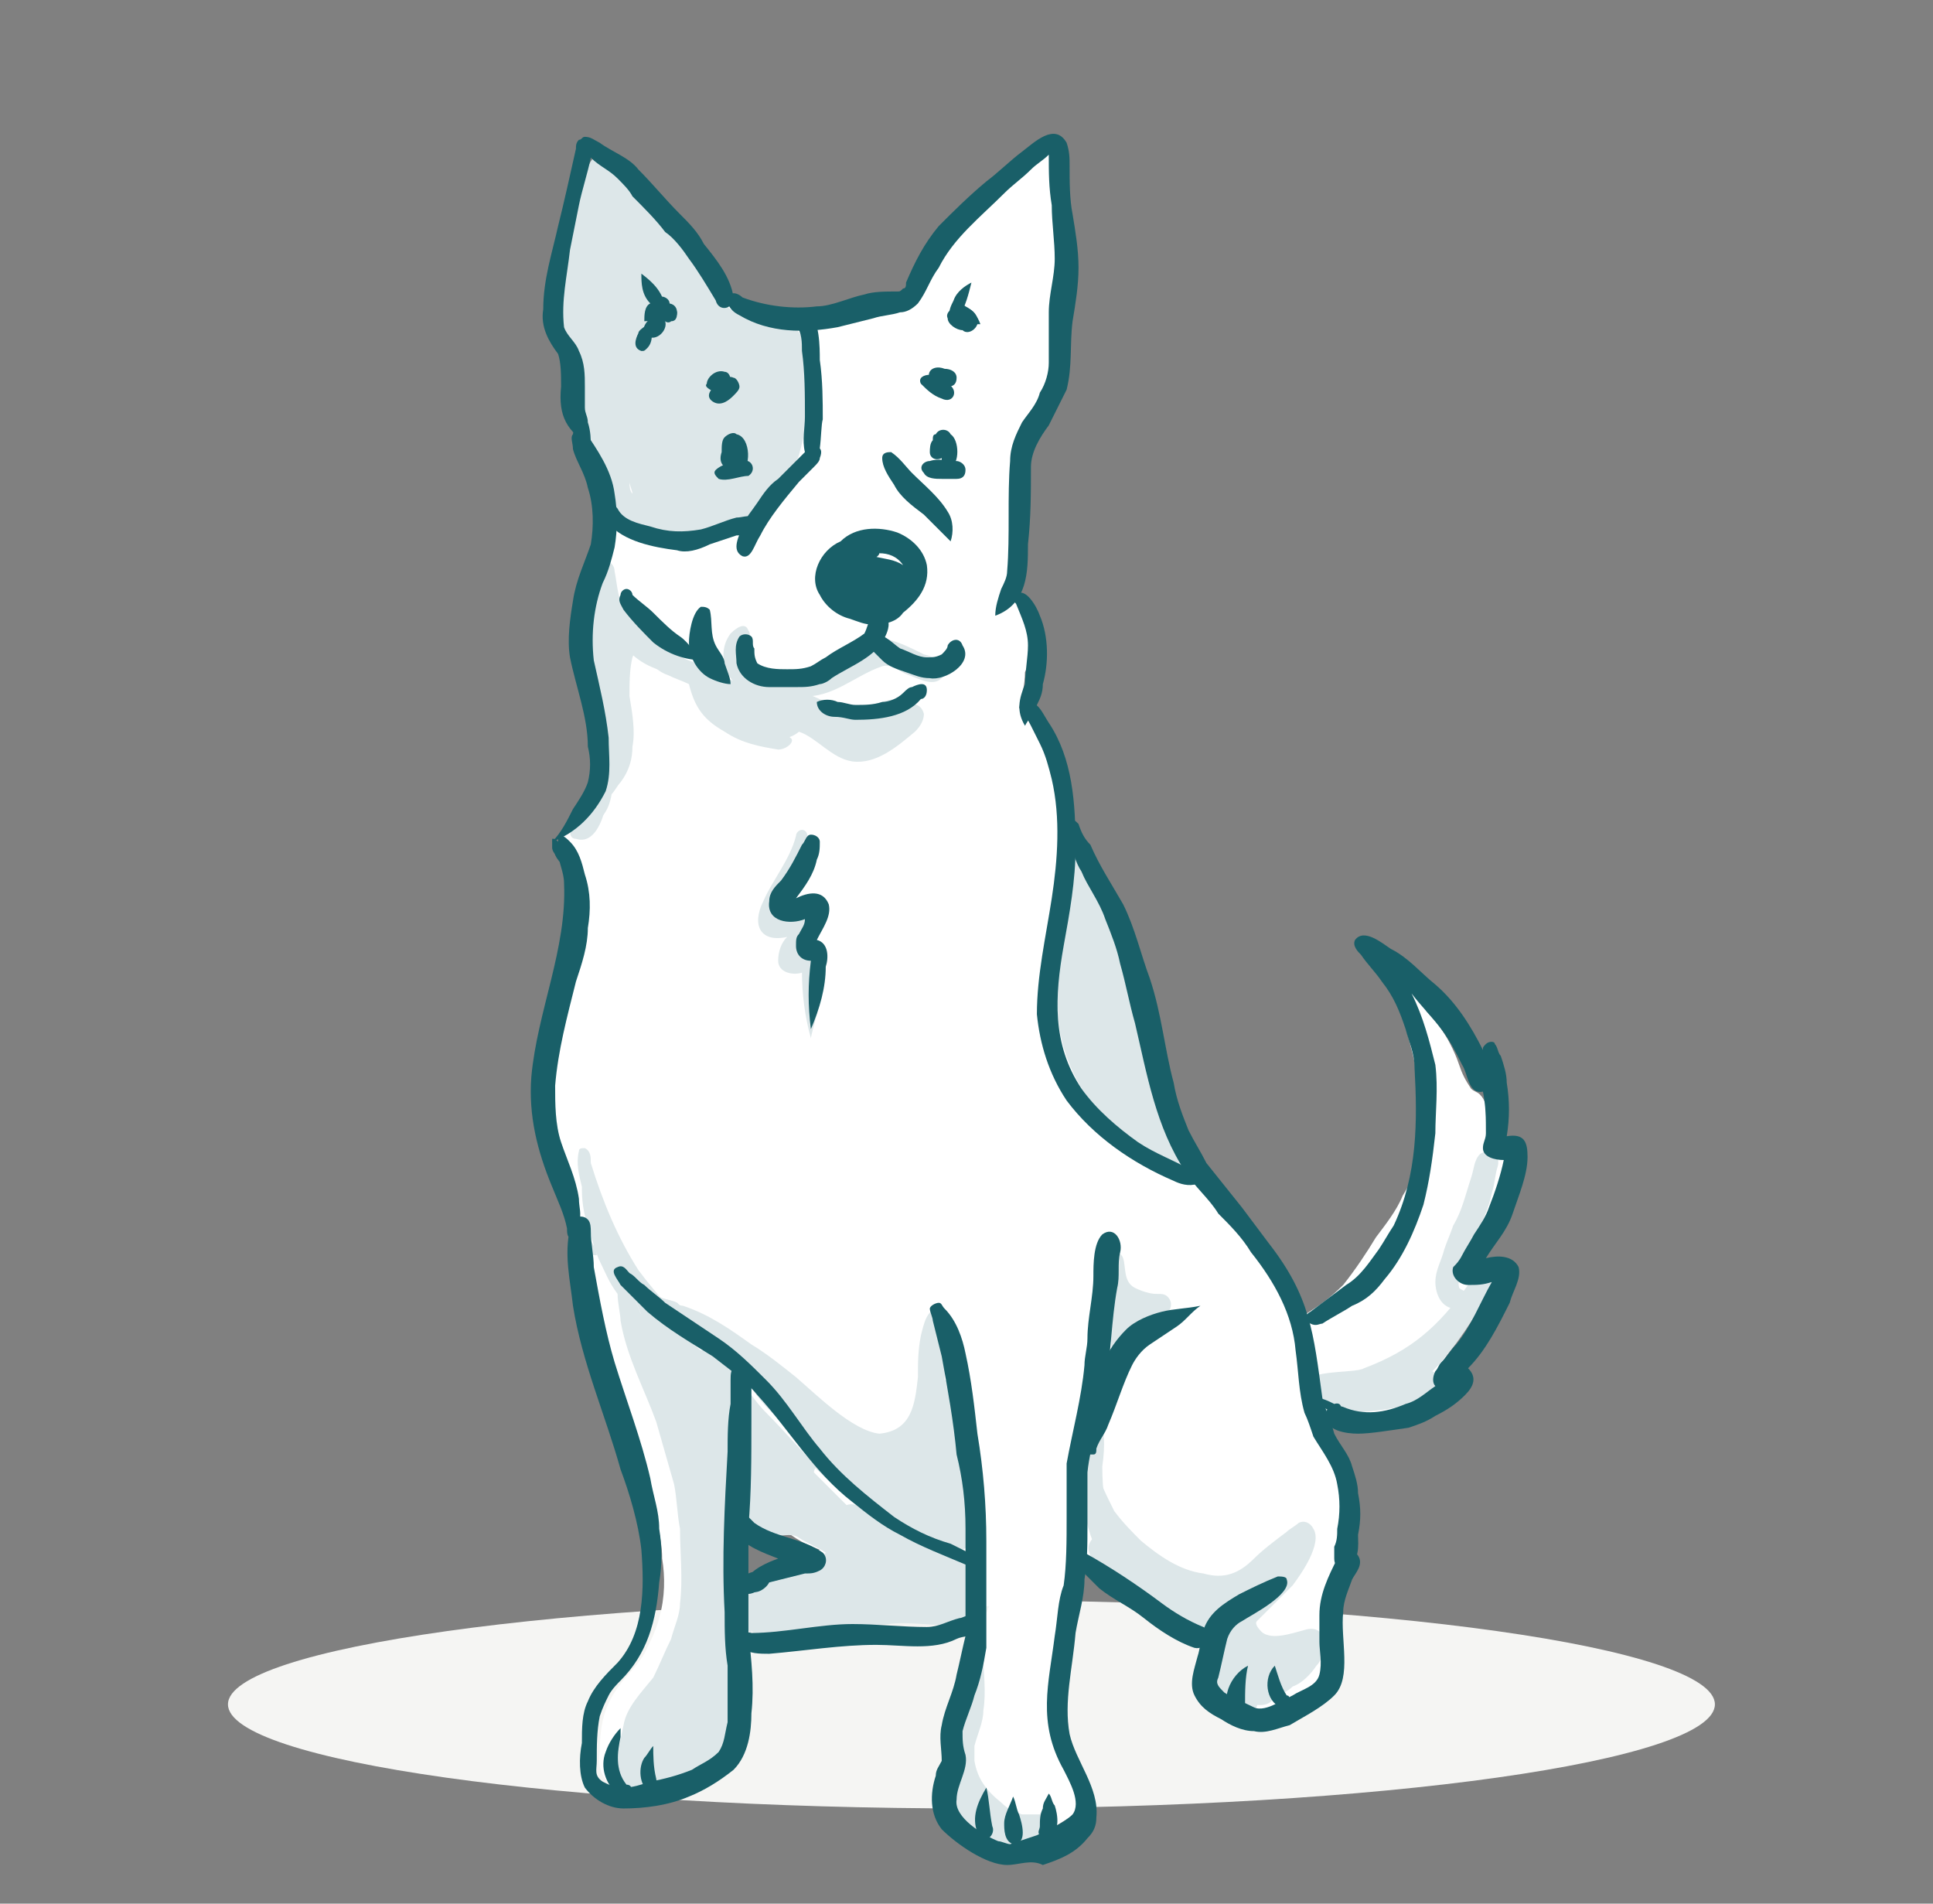 <svg xmlns="http://www.w3.org/2000/svg" width="65" height="64" fill="none"><rect width="100%" height="100%" fill="#808080" stroke="none"/><path fill="#F5F5F3" d="M32.666 53.8c13.8 0 25 1.6 25 3.5s-11.2 3.5-25 3.5-25-1.6-25-3.5 11.3-3.5 25-3.5Z"/><path fill="#fff" d="M50.566 38.5c.2.3 0 .7-.1 1-.3 1.3-.4 1.9-1.4 3 .3 0 .6 0 .8.1.4.1.3.5.1.7-.3.4-.6.8-.8 1.3 0 .1-.1.1-.1.2-.1.3-.3.6-.5.9-.2.4-.6 1.2-1.1 1.2 0 .1 0 .1-.1.2-.3.5-.9.5-1.3.5-.5 0-1-.1-1.4-.3-.2-.1-.3-.1-.4-.2-.1 0-.1.1-.1.2 0 .7.5 1.2.8 1.8.4.6.3 1.3.3 2s-.1 1.4-.3 2c-.1.5-.3 1-.3 1.6.1.4.2.7.2 1.1 0 .7-.5 1.4-1.1 1.5-.9.2-2.1.5-2.7-.4-.5-.6-.4-1.4-.3-2.1-.6-.2-1.1-.5-1.7-.8-.3-.1-.7-.3-.6-.7-.7-.3-1.3-.7-2.1-1-.1 0-.2-.1-.2-.1-.3.8-.4 1.7-.5 2.4-.1 1.2-.3 2.5-.1 3.7.1.6.5 1.1.7 1.6.2.5.2.9-.3 1.2-.3.2-.5.3-.8.5-.4.2-.8.4-1.2.3-.4 0-.8-.3-1.1-.6-.3-.2-.6-.5-.7-.8-.3-.5 0-1 0-1.5s0-1 .2-1.4l.3-1.2.3-1.2c.1-.4.1-.8.3-1.2h-.3c-1 0-2 .3-3.1.4-.6 0-1.3.1-2 .1-.5 0-1 .2-1.5.3-.5 0-1 0-1.4-.3-.5-.4-.1-1.2.3-1.5.6-.6 1.5-.6 2.3-.9-.6-.2-1-.5-1.5-.9-.4-.2-.8-.5-1.2-.7-.2.9-.2 1.9-.2 2.9V55c0 .5.1 1 .2 1.5 0 .5 0 1-.1 1.5-.2 1-.9 1.4-1.7 1.7-.6.3-1.2.7-1.9.5-.8-.1-1.1-.6-1-1.3 0-.7.1-1.4.5-2 .3-.5.7-.8 1-1.3.2-.4.4-.8.5-1.2.2-.7.2-1.4.1-2 0-.8-.3-1.6-.5-2.4-.1-.5-.2-1-.4-1.5-.5-1.2-1-2.3-1.2-3.6-.2-.8-.3-1.5-.5-2.3-.1-.8-.1-1.7-.3-2.5-.2-.8-.6-1.6-.8-2.5-.2-1-.1-2 .2-3 .1-.3.2-.6.2-.9.2-.6.4-1.3.6-1.9.1-.6.1-1.2.1-1.9-.2-.4-.4-.8-.6-1.1-.2-.4-.2-.9.2-1.1 1.6-1.3 1.3-3.1.9-4.9-.1-.7-.4-1.5-.2-2.2.3-1.3.7-2.6.6-4-.3-1-.9-1.9-1-3v-1c.2-1-.8-1.5-.6-2.5.1-1.3.2-4.3 1.3-5 .7-.1 1.2 1.3 1.7 1.8.5.6 1 1.2 1.6 1.7.2.2.9 1 1.3 1.7.1.1.3.1.4.2.3.2.7.4 1 .5.3 0 .7-.1 1-.1.8 0 1.6-.1 2.4-.4l.9-.3c.2-.1.3-.2.3-.3.2-.6.5-1.1.9-1.6.2-.2.4-.5.6-.7.4-.3.8-.7 1.2-1 .4-.4.8-.8 1.3-1.1 0-.4.3-.6.6-.5.1.1.2.2.2.3v.6c0 .3.1.6.1.9.1 1.2-.1 2.3-.2 3.4s-.1 2.3-.7 3.4c-.2.3-.4.7-.6 1-.1.2-.1.3-.2.5 0 .3.1.6.2.9v1c0 .8-.3 1.6-.3 2.5 0 .2.1.4.2.6.1.2.3.4.3.6.2.6.3 1.3 0 1.9 0 .4-.1.8-.2 1.2.7.6 1.2 1.4 1.4 2.3.1.5.1 1 .1 1.5.1.2.3.4.4.6.2.4.5.7.8 1.1l.6 1.2c.2.4.4.9.5 1.3.2.5.4 1.1.5 1.6.2.6.3 1.2.4 1.8.1.6.3 1.1.4 1.6.3 1.4.6 2.4 1.6 3.5.4.5.7 1 1 1.4.2.2.4.5.5.7.2.2.4.5.6.7.3.3.6.7.8 1.1.5-.3.9-.6 1.3-1 .4-.5.8-1.1 1.1-1.6.3-.4.7-.9.9-1.4.5-.8.9-1.8.7-2.7-.1-1.1-.4-2.3-.7-3.3-.1-.3-.3-.5-.2-.8.1-.3.5-.4.7-.1.2.2.2.5.3.7.3.3.6.7.8 1.1.1.2.2.4.3.7.1.3.2.5.4.8.1.1.2.1.3.2.2.2.2.4.2.6 0 .2.1.5.1.7.2.2.4.3.5.4Z"/><path fill="#DDE7E9" d="M23.167 18.3c-1 0-2.1-.5-2.7-1.3-.2-.3-.3-.8-.3-1.2 0-.1 0-.3-.1-.4l-.3-.6c-.2-.5-.3-1-.3-1.6 0-.4 0-.7-.1-1.1-.1-.2-.3-.3-.4-.5-.2-.3-.4-.7-.5-1.1 0-.3 0-.5.1-.7.3-1 .6-1.8.8-2.7l.3-1.2c.1-.2.1-.4.3-.6.1-.1.3 0 .3.1.5 0 .9.7 1.3 1.1.3.2.4.5.6.8.5.7 1.1 1.5 1.6 2.2.3.3.5.7.8.9.2.1.4.1.6.1.2 0 .3 0 .5.1 1 .2 1.4.5 1.5 1.5.1.7 0 1.4-.1 2.1 0 .4-.1.7-.2 1.1-.1.3-.3.6-.5.8-.3.5-.5.9-.9 1.3-.5.6-1.4.9-2.3.9Zm-1.9-1.7c0-.1-.1-.3-.1-.4 0 .1 0 .3.1.4ZM26.167 25.2c-.6-.1-1.2-.2-1.8-.6-.7-.4-1-.8-1.2-1.6-.2-.1-.5-.2-.7-.3-.3-.1-.5-.3-.7-.5-.4-.3-1.3-1.1-1.1-1.6.1-.1.2-.2.4-.1l.3.3.6.6c.3.2.6.5.9.7.3.1.6.2.9.4.4.2.3.8.5 1.1.2.3.7.5 1 .7.3.1.5.1.8.2.2 0 .4.1.5.3.2.1-.1.4-.4.4Z"/><path fill="#DDE7E9" d="M28.667 25.6c-.7-.1-1.2-.8-1.8-1-.6.5-1.4.1-2-.3-.2-.2-.6-.4-.6-.7-1.2-.6-.6-1.2.4-.7h.3c.4-.4 1 0 1.4.2 1.3.2 2.6 1.5 3.9.7.3-.2.7-.2.8.2 0 .2-.1.4-.3.6-.6.5-1.3 1.1-2.1 1Z"/><path fill="#DDE7E9" d="M22.967 22.7c-.7-.1-1.4-.3-1.9-.9-.3-.3-.8-1.1-.6-1.5.1-.2.3-.2.5-.1.1.1.1.2.2.3 0 .1.2.2.1.4l.6.6.6.3c.5.3.9.6 1.5.9h-1Z"/><path fill="#DDE7E9" d="M19.667 27.7c-.1-.1-.1-.1-.1-.2 0-.3.2-.5.3-.8.1-.2.3-.4.4-.6.3-.5.3-1.1.3-1.7-.1-1-.3-2.4.4-3.2.1-.1.3-.3.5-.3s.4.1.5.3c.1.3-.2.3-.4.3-.2.2-.2.4-.3.6-.1.4-.1.9-.1 1.3.1.6.2 1.2.1 1.7 0 .4-.1.8-.4 1.2-.1.1-.2.3-.3.4-.1.6-.4 1-.9 1Z"/><path fill="#DDE7E9" d="M19.366 28.2c-.2 0-.2-.2-.2-.3 0-.2.2-.4.3-.6.1-.2.3-.4.4-.6.1-.2.2-.5.2-.7.1-.4-.1-.8-.1-1.2-.1-.6 0-1.2 0-1.7-.3-.9-.4-1.8-.3-2.8v-.4c0-.2 0-.4.2-.5 0-.2.1-.4.2-.5.2-.2.6 0 .6.3.1.5.1 1 .4 1.4.1 0 .2.1.2.2 0 .2-.3.3-.4.2 0 1.1-.3 2.3-.2 3.4 0 .5.2 1.1.1 1.6-.1.4-.2.7-.4 1.1-.1.5-.4 1.3-1 1.1ZM25.666 23.4c-.5-.1-1-.3-1.2-.8-.2-.4-.2-.9.1-1.3.2-.2.5-.4.6-.1.1.1 0 .3 0 .4-.2.8.3.9.9 1 .2 0 .6.2.6.5-.2.4-.7.4-1 .3Z"/><path fill="#DDE7E9" d="M26.966 23.4c-1.1-.1-.7-.9-.4-.7 1.2 0 2.1-1.2 3.3-1.2.4.1.8.3 1.2.5.4.1 1 .3.6.8-.3.3-.8 0-1.1-.1-.3-.1-.6-.4-.9-.3-.9.3-1.7 1.1-2.7 1ZM28.267 24.1c-.3-.1-.7-.2-1-.3.8.1 1.6 0 2.4-.2.3-.1.5-.1.8-.2.2-.1.3.1.2.3-.2.3-.5.3-.8.4-.5.1-1.1.1-1.6 0ZM27.267 34.9c-.2-.7-.3-1.5-.3-2.2-.3.1-.8 0-.8-.4 0-.3.1-.6.3-.8-.9.2-1.2-.4-.8-1.2.3-.7.9-1.4 1.1-2.2 0-.1.1-.2.2-.2.4 0 .1 1.1.1 1.3-.1.5-.5.9-.7 1.4.3-.1.6-.3.9-.1.5.3.1.9-.1 1.3 1.1.1.2 2.5.1 3.1ZM23.767 45.2c-.6-.4-1.1-.9-1.5-1.3h.2l-.3-.3c.2.1.4.1.6.2l.2.2c.3.3.6.5.8.9 0 .1.1.1.1.2v.1c-.1-.1-.1 0-.1 0ZM21.767 44c-.1 0-.1.1-.2.2-.1-.2-.2-.5-.3-.7l.5.5Z"/><path fill="#DDE7E9" d="M27.567 49c0-.1-.1-.2-.1-.3-.2-.2-.3-.5-.5-.7-.6-.6-1.2-1.2-1.8-1.9l-.1-.1s-.1-.1-.2-.1c.3.4.7.9 1 1.3.5.6 1.1 1.2 1.7 1.8 0 .1 0 .1 0 0Zm-3.9-4.2c-.3-.2-.6-.4-.9-.7-.1-.1-.3-.2-.4-.3h-.2c.5.5 1 .9 1.5 1.3h.1V45c.2.1.4.3.6.4.2.1.3.3.5.4-.3-.3-.8-.9-1.2-1ZM20.067 42.2c-.1 0-.2 0-.3-.1-.1-.1 0-.3.1-.4.1.2.2.3.2.5ZM26.866 53.3c.3-.3.7-.5 1-.7.2-.1.5.1.3.3-.4.3-.9.4-1.3.4Z"/><path fill="#DDE7E9" d="M32.467 52.3c0-.1-.1-.1-.1-.2.2-.1.4-.2.4-.6v-.6c0-.7-.1-1.3-.2-2 0-.4 0-.8-.1-1.1 0-.4 0-.8-.2-1.1-.1-.2-.3-.3-.5-.3v-2.2c0-.1-.1-.2-.2-.2-.4 0-.5.5-.6.9-.1.5-.1.9-.1 1.4-.1.9-.2 1.8-1.3 1.9-.9-.1-2.1-1.3-2.8-1.9-.5-.4-1-.8-1.5-1.1-.7-.5-1.4-1-2.3-1.3-.1 0-.3-.1-.4-.1l.2.2c.3.3.6.5.8.9.4.1.9.6 1.2 1.1.2.2.5.3.7.5.1 0 .1.1.2.2-.3-.2-.5-.3-.8-.5l.1.1c.6.7 1.2 1.3 1.8 1.9.2.2.4.4.5.7.1.1.1.2.1.3v.1l.1.1c.6.6 1.3 1.1 2 1.5-.1 0-.2-.1-.3-.1-.2-.1-.4-.3-.7-.2l-.2-.2-.9-.9s0-.1.1-.2c-.6-.6-1.1-1.2-1.7-1.8-.4-.4-.7-.9-1-1.3 0 0 .1.1.2.1 0-.1-.1-.1-.2-.2-.2-.1-.3-.2-.5-.4s-.4-.3-.6-.4v.1h-.1c-.5-.4-1-.8-1.5-1.3h.2l-.3-.3c.2.1.4.1.6.2-.4-.4-.8-.9-1.1-1.3-.7-1.1-1.2-2.3-1.6-3.6 0-.2 0-.4-.2-.5-.1 0-.2 0-.2.1-.1.4 0 .8.1 1.2v.1c0 .5.1 1 .3 1.5 0 .1.1.3.1.4.1.2.1.3.2.5.2.4.3.7.6 1.1 0 .3.1.7.1.9.2 1.2.8 2.3 1.2 3.4l.6 2.1c.1.5.1 1 .2 1.5 0 .8.1 1.7 0 2.5 0 .4-.2.8-.3 1.2-.2.4-.4.9-.6 1.3-.4.5-.9 1-1 1.6-.1.5-.3 1.2-.1 1.7.1.3.4.7.8.8h.1c.2 0 .3-.1.4-.3.1.1.3.1.5 0 .1 0 .1-.1.2-.1h.3c.3 0 .5-.2.7-.4.2.1.6 0 .7-.3.1-.2.1-.5 0-.7.2 0 .5-.1.5-.4 0-.2-.1-.3-.1-.5.1-.3 0-.7 0-1-.1-.2-.1-.4-.2-.6v-.5c.1-1.1 0-2.2.1-3.3.1-.6.2-1.1.2-1.7.1.1 0 .4.2.5.5.8 1.2.2 1.6.5.3.2.6.3.9.5-.1.1-.1.3 0 .4-.7.1-1.8.3-2.5.7-.3.2-.5.4-.3.9.1.2-.1.5.1.4 0 0 .2.5.2.2 0 .1.2.1.4.1 1.4 0 2.8-.2 4.2-.3.8-.1 1.5.1 2.3 0 .1.3.5.4.7.2.1-.3-.2-2-.4-2.5Zm-10.9-8.1c-.1-.2-.2-.5-.3-.7.1.2.3.3.4.5 0 0-.1.1-.1.2Z"/><path fill="#DDE7E9" d="M24.866 45.9c-.2-.1-.3-.2-.5-.4s-.4-.3-.6-.4c-.1-.1-.3-.2-.4-.3-.4-.3-.6-.6-.9-.9l-.3-.3c.2.1.4.1.6.2l.2.2c.3.3.6.5.8.9.3 0 .8.6 1.1 1ZM27.567 49.2c-.6-.6-1.1-1.2-1.7-1.8-.4-.4-.7-.9-1-1.3 0 0 .1.1.2.1l.1.1c.6.7 1.2 1.3 1.8 1.9.2.2.4.4.5.7.1.1.1.2.1.3 0-.1 0-.1 0 0ZM33.667 62.1c-.5-.2-.9-.4-1.3-.7-.3-.3-1.2-1.1-.5-1.4 0-.7.2-1.4.2-2 0-.1 0-.3.1-.4 0-.2.2-.4.3-.4.1-1 0-2 .1-3 .3.4.5.9.5 1.4 0 .6.1 1.3 0 1.9 0 .4-.2.8-.3 1.2v.5c.1.6.4 1 .9 1.4.2.2.4.3.7.4h.6c.1-.2.3-.1.3.1s-.2.4-.3.5c.2.6-.6.7-1.1.6.1 0 0 0-.2-.1ZM41.767 57.7c-.3-.1-.6-.3-.7-.7-.5-.4-.8-1.1-.7-1.8.1-.5-.2-.5-.5-.8-.2.3-.6.1-.8-.1-.4-.3-.7-.5-1.1-.8-.3-.2-.6-.4-.8-.7-.2-.2-.4-.3-.5-.5-.1-.2-.1-.4.1-.6-.1-.2-.1-.5.1-.6-.2-.3-.8-2.2-.3-2.3.1 0 .2 0 .2.2.1.6.4 1.2.7 1.8.3.4.6.7.9 1 .6.5 1.3 1 2.1 1.1.7.2 1.2 0 1.7-.5.3-.3.7-.6 1.1-.9.1-.1.3-.2.4-.3.2-.1.4 0 .5.2.3.5-.4 1.5-.7 1.9l-1.2 1.2c-.1.1.1.3.1.3.3.4 1.1.1 1.5 0 .3-.1.6 0 .6.3.1.3 0 .7-.2.9-.2.3-.5.6-.8.7-.3.3-.8.4-1.2.4.1.2-.1.5-.3.6 0 .1-.1 0-.2 0Zm0-3.9s.1-.1.2-.1c-.1 0-.1 0-.2.1Z"/><path fill="#DDE7E9" d="M42.166 57.3c-.4 0-.8-.3-.4-.6-.4-.4-.8-.8-1.2-1.3-.4-.5-.5-1.3-1.1-1.6-.8-.5-1.9-.7-2.5-1.5-.6-1.1-.8-2.9-.4-4.1.1-.3.2-.5.3-.8.3.6.3 1.2.2 1.9 0 .8.1 1.7.4 2.4.5.7 1.5.8 2.1 1.3.9.5 1.2 1.5 1.8 2.3.4.5 1 .9 1.3 1.4.4.5-.1.7-.5.6ZM37.367 45.3v-.2c-.2.1-.5-.1-.5-.3 0-.5.1-1 .2-1.4.1-.4-.1-.8 0-1.1.1-.3.6-.3.7 0 .1.3 0 .8.4 1 .2.1.5.2.7.2.2 0 .3 0 .4.1.2.2.1.5-.1.6-.1 0-.2.1-.3.1-.5.4-1 .7-1.5 1Zm.5-1c.1-.1.1-.1 0 0ZM44.767 47.5c-.3 0-.6 0-.7-.4 0-.2 0-.3.1-.4-.7-.7 1.4-.5 1.7-.7 1.6-.6 2.5-1.4 3.5-2.8.2-.5.9-.5.8.1-.6 1-1.2 2-2 2.8 1.6 1.1-2.8 1.5-3.4 1.4Z"/><path fill="#DDE7E9" d="M48.967 44c-.5 0-.7-.5-.7-.9s.2-.7.3-1.1c.1-.3.2-.5.3-.8.3-.5.4-1 .6-1.6.1-.3.1-.6.3-.8.3-.2.7 0 .6.4-.1.3-.1.6-.2.9-.1.5-.3.9-.5 1.4-.1.2-.2.4-.3.7-.1.4-.4.7-.3 1.1.1.1.3.1.3.3.3.3-.1.5-.4.4ZM39.267 39.2c-2.1-1-3.7-3.1-3.7-5.4-.2-.5-.4-1-.3-1.6 0-.9.3-1.8.5-2.7.1-.4.2-1 .8-.8.7.8 1 2 1.3 2.9.4 1.4.4 2.8.9 4.2.2.8.5 1.5.9 2.2.2.3.7.9.1 1.1-.1.3-.3.2-.5.1Z"/><path fill="#195F68" d="M19.867 15c-.8-.5-1.1-1-1-2 0-.4 0-.8-.1-1.1-.3-.4-.6-.9-.5-1.5 0-1 .3-1.9.5-2.8.2-.8.4-1.7.6-2.6 0-.1 0-.2.1-.3.1 0 .1-.1.2-.1.2 0 .3.1.5.2.4.3 1 .5 1.3.9.5.5.9 1 1.4 1.5.3.3.6.6.8 1 .4.5.9 1.1 1 1.8 0 .4-.5.5-.6.1-.3-.5-.6-1-.9-1.4-.2-.3-.5-.7-.8-.9-.3-.4-.7-.8-1.1-1.2-.1-.2-.3-.4-.5-.6-.3-.3-.6-.4-.9-.7-.1.5-.3 1.1-.4 1.6l-.3 1.5c-.1.9-.3 1.7-.2 2.6.1.3.4.5.5.8.2.4.2.8.2 1.2v.7c0 .2.1.3.1.5.1.3.1.6.1.8Z"/><path fill="#195F68" d="M18.567 28.3c.3-.3.5-.7.7-1.1.2-.3.4-.6.5-.9.1-.4.1-.8 0-1.2 0-1-.4-2-.6-3-.1-.6 0-1.3.1-1.9.1-.7.4-1.3.6-1.9.1-.6.1-1.3-.1-1.9-.1-.5-.4-.9-.5-1.3 0-.2-.1-.4 0-.5 0-.2.3-.2.4-.1.4.6.9 1.3 1 2.1.1.6.1 1.2 0 1.8-.1.4-.2.8-.4 1.2-.3.8-.4 1.7-.3 2.6.2.9.4 1.7.5 2.6 0 .6.1 1.2-.1 1.8-.4.8-1 1.4-1.8 1.7Z"/><path fill="#195F68" d="M19.167 41.6c-.1 0-.1-.2-.1-.3-.1-.5-.3-.9-.5-1.4-.5-1.2-.8-2.4-.7-3.7.2-2.2 1.2-4.3 1.1-6.5 0-.4-.2-.7-.2-1.1v-.5h.1c.1 0 .2.1.3.2.3.3.4.7.5 1.1.2.6.2 1.2.1 1.8 0 .6-.2 1.2-.4 1.8-.3 1.2-.6 2.3-.7 3.5 0 .6 0 1.3.2 1.9.2.6.5 1.2.6 1.9 0 .3.1.5 0 .8v.4c0 .1-.2.2-.3.1Z"/><path fill="#195F68" d="M18.967 28.9c-.2-.1-.3-.4-.1-.5.1 0 .2 0 .2.1.2.1.2.5-.1.4Z"/><path fill="#195F68" d="M18.867 28.9c-.3-.2-.1-.6.2-.4.3.1.1.5-.2.4Z"/><path fill="#195F68" d="M19.067 28.9c-.2 0-.3-.3-.2-.5.2-.1.4.1.4.3.1.1-.1.2-.2.2Z"/><path fill="#195F68" d="M18.767 28.9c-.2-.2-.1-.6.2-.5.1 0 .2.1.2.3 0 .2-.2.4-.4.2Z"/><path fill="#195F68" d="M18.767 28.8c-.1-.2-.1-.3 0-.5.2-.2.4.2.4.4s-.3.3-.4.1Z"/><path fill="#195F68" d="M18.666 28.6c0-.3.5-.3.4 0 0 .3-.5.3-.4 0ZM33.467 20.7c0-.3.1-.6.2-.9.1-.2.2-.4.2-.6.1-1.2 0-2.5.1-3.7 0-.5.2-.9.4-1.3.2-.3.5-.6.6-1 .2-.3.3-.7.3-1v-1.7c0-.6.2-1.2.2-1.8 0-.6-.1-1.2-.1-1.8-.1-.6-.1-1.1-.1-1.7-.2.2-.4.3-.6.5-.3.3-.6.5-.9.8-.8.8-1.7 1.5-2.2 2.5-.3.4-.4.8-.7 1.2-.2.2-.4.3-.6.3-.3.1-.6.1-.9.2l-1.2.3c-1.1.2-2.3.2-3.3-.4-.2-.1-.3-.2-.4-.4-.1-.1 0-.3.1-.3.1-.1.3 0 .4.1.8.3 1.7.4 2.5.3.5 0 1.1-.3 1.6-.4.3-.1.7-.1 1.1-.1.1 0 .1 0 .2-.1.1 0 .1-.1.1-.2.3-.7.6-1.3 1.1-1.9.5-.5 1-1 1.6-1.5.4-.3.8-.7 1.2-1 .4-.3 1.1-1 1.5-.3.1.3.1.5.1.8 0 .5 0 1.1.1 1.6.1.6.2 1.2.2 1.8 0 .6-.1 1.2-.2 1.8-.1.8 0 1.5-.2 2.3l-.6 1.2c-.3.4-.6.9-.6 1.4 0 .9 0 1.7-.1 2.6 0 .9 0 2-1.1 2.4ZM23.667 22.2c-.6 0-1.2-.2-1.7-.6-.3-.3-.7-.7-1-1.1-.1-.2-.2-.3-.1-.5 0-.1.1-.2.2-.2s.2.1.2.2c.2.2.5.4.7.6.3.3.6.6.9.8.3.2.5.6.8.8Z"/><path fill="#195F68" d="M24.567 23c-.2 0-.5-.1-.7-.2-.4-.2-.7-.7-.7-1.2 0-.3.1-1 .4-1.2.1 0 .2 0 .3.1.1.4 0 .8.2 1.2.1.2.3.4.3.6.1.3.2.5.2.7ZM29.367 21c-.3 0-.5-.1-.8-.2-.4-.1-.8-.4-1-.8-.4-.6 0-1.5.7-1.8.5-.5 1.3-.5 1.9-.3.5.2.9.6 1 1.1.1.7-.3 1.2-.8 1.6-.2.3-.6.4-1 .4Zm0-2.3c.4.1.7.1 1 .3-.2-.3-.5-.4-.8-.4 0 .1-.2.2-.3.2l.1-.1Z"/><path fill="#195F68" d="M25.866 23.1c-.5 0-1-.3-1.1-.8 0-.3-.1-.6.1-.9.1-.1.3-.1.4 0 .1.1 0 .3.1.4 0 .2 0 .3.1.5.3.2.7.2 1 .2.3 0 .5 0 .8-.1.2-.1.3-.2.5-.3.4-.3.9-.5 1.3-.8.1-.2.1-.3.2-.5s.3-.3.5-.1c.2.2.1.5 0 .7-.3.7-1.2 1-1.8 1.4-.1.1-.3.2-.4.2-.3.1-.5.1-.8.1h-.9Z"/><path fill="#195F68" d="M31.267 22.8c-.3 0-.5-.1-.8-.2-.3-.1-.6-.2-.8-.4l-.4-.4c-.1-.1-.2-.3 0-.4.4-.2.7.2 1 .4.3.1.6.3.9.3.2 0 .3 0 .5-.1.1-.1.2-.2.2-.3.1-.2.4-.3.5 0 .4.6-.6 1.2-1.1 1.1ZM28.767 24.2c-.2 0-.4-.1-.7-.1-.3 0-.6-.2-.6-.5.2-.1.5-.1.7 0 .2 0 .4.1.6.1.3 0 .6 0 .9-.1.2 0 .5-.1.7-.3.1-.1.2-.2.3-.2.2-.1.5-.2.5.1 0 .2-.1.3-.2.3-.5.6-1.4.7-2.2.7ZM31.966 10.7c-.1-.2 0-.4.1-.6.1-.3.4-.5.6-.6-.1.4-.2.8-.4 1.1.1.2-.1.3-.3.1Z"/><path fill="#195F68" d="M32.567 10.9c-.2-.1-.5-.2-.4-.5 0-.1.2-.2.3-.1.2.1.4.3.5.6h-.4ZM21.867 10.2c-.3-.3-.3-.7-.3-1 .4.3.7.6.8 1.1 0 .1-.1.2-.2.2l-.3-.3Z"/><path fill="#195F68" d="M21.666 10.8c0-.2 0-.5.2-.6.1-.1.3-.3.5-.2.2.1.2.3 0 .5-.1.2-.4.3-.7.3ZM24.167 16.1c-.1-.1-.2-.2-.1-.3.1-.1.3-.2.4-.2.2 0 .3-.1.5-.1.3-.1.5.3.2.5-.3 0-.7.2-1 .1ZM31.666 16.1c-.2 0-.5 0-.6-.2-.2-.2 0-.4.2-.4.3-.1.6 0 .9 0 .1 0 .3.1.3.3 0 .2-.1.3-.3.3h-.5Z"/><path fill="#195F68" d="M31.667 15.6v-.2c-.2.1-.4 0-.4-.2 0-.1 0-.3.1-.4 0-.1 0-.2.1-.2.1-.2.4-.2.5 0 .3.2.3 1 0 1.1-.1 0-.3 0-.3-.1ZM24.567 15.8c-.3-.1-.4-.3-.3-.6 0-.2 0-.4.1-.5.1-.1.3-.2.4-.1.5.1.5 1.2.1 1.3-.2 0-.3 0-.3-.1ZM23.767 12.9c0-.2.3-.5.6-.4.1 0 .2.1.2.3 0 .2-.3.4-.5.4-.2-.1-.4-.2-.3-.3Z"/><path fill="#195F68" d="M23.966 13.5c-.3-.2 0-.5.2-.6.2-.1.3-.3.5-.2.1 0 .2.2.2.3 0 .1-.1.2-.2.3-.1.1-.4.4-.7.2ZM31.666 13.4c-.3-.1-.5-.3-.7-.5-.1-.2.1-.3.3-.3.2 0 .4.2.6.3.4.2.2.7-.2.5Z"/><path fill="#195F68" d="M31.567 13c-.6-.3-.3-.8.2-.6.2 0 .4.1.4.3 0 .2-.1.3-.3.3-.1.1-.2 0-.3 0ZM22.767 18.5c-.8-.1-1.8-.3-2.3-.9-.2-.2-.4-.8-.1-.9.2 0 .3.3.4.4.2.4.7.5 1.1.6.6.2 1.1.2 1.7.1.4-.1.8-.3 1.2-.4.2 0 .4-.1.5 0 .1.1.1.2 0 .3-.1.3-.3.3-.5.3l-.9.3c-.4.2-.8.3-1.1.2Z"/><path fill="#195F68" d="M24.967 18.7c-.4-.2-.1-.7 0-1 .1-.3.3-.5.5-.8.2-.3.4-.6.7-.8l.9-.9c.2-.2.7-.3.5.2 0 .1-.1.2-.2.3l-.5.5c-.5.6-1 1.2-1.3 1.8-.2.3-.3.8-.6.7Z"/><path fill="#195F68" d="M27.167 15.6c-.1-.1-.1-.3-.1-.4-.1-.4 0-.8 0-1.2 0-.7 0-1.5-.1-2.2 0-.3 0-.6-.2-.9-.1-.2.2-.5.4-.4.4.2.4 1.2.4 1.6.1.7.1 1.4.1 2-.1.3 0 1.8-.5 1.5ZM31.966 18.2l-.9-.9c-.4-.3-.8-.6-1-1-.2-.3-.4-.6-.4-.9 0-.2.2-.2.3-.2.3.2.5.5.7.7.4.4.9.8 1.2 1.3.2.3.2.7.1 1ZM34.467 24.4c-.3-.5-.2-.9 0-1.4 0-.4.1-.9.1-1.3 0-.5-.2-.9-.4-1.4-.1-.1-.1-.2 0-.3.3-.3.7.4.8.7.3.7.3 1.6.1 2.3 0 .3-.1.5-.2.7-.1.3-.3.5-.4.7Z"/><path fill="#195F68" d="M39.467 39.7c-1.4-.6-2.7-1.5-3.6-2.7-.6-.9-.9-1.9-1-2.9 0-1.3.3-2.6.5-3.9.2-1.3.3-2.7 0-4-.1-.4-.2-.8-.4-1.2l-.3-.6c-.1-.2-.3-.5-.2-.7 0-.1.2-.1.2-.1.3.1.4.4.6.7.8 1.2.9 2.7.9 4.2 0 1.1-.2 2.2-.4 3.3-.3 1.7-.4 3.3.6 4.8.5.7 1.2 1.3 1.9 1.8.6.4 1.2.6 1.7.9.2.1.3.3.3.5-.3.1-.6 0-.8-.1Z"/><path fill="#195F68" d="M45.166 52.7c-.2 0-.3-.1-.3-.3V52c.1-.2.1-.4.1-.6.1-.5.1-1 0-1.5-.1-.6-.5-1.1-.8-1.6-.1-.3-.2-.6-.3-.8-.2-.7-.2-1.4-.3-2.1-.1-1.2-.7-2.3-1.5-3.3-.3-.5-.7-.9-1.1-1.3-.3-.5-.8-.9-1.1-1.4-1-1.5-1.3-3.3-1.7-5-.2-.7-.3-1.3-.5-2-.1-.5-.3-1-.5-1.5-.2-.6-.6-1.1-.8-1.6-.2-.3-.3-.7-.4-1.1-.1-.2-.2-.5 0-.6.1-.1.2 0 .3.1.1.3.2.5.4.7.3.7.7 1.3 1.1 2 .4.8.6 1.7.9 2.5.4 1.2.5 2.4.8 3.5.1.6.3 1.1.5 1.6.2.4.4.7.6 1.1l1.2 1.5.9 1.2c1.4 1.8 1.5 3 1.8 5.2.1.4.3.8.4 1.2.2.4.5.7.6 1.1.1.3.2.6.2.9.1.5.1.9 0 1.4 0 .3.1 1-.5 1.1Z"/><path fill="#195F68" d="M40.267 39.8c-.2 0-.7-.1-.6-.4.1-.2.3-.1.4 0 .2.1.4.3.6.4-.1.1-.2.1-.4 0Z"/><path fill="#195F68" d="M40.067 39.8c-.1 0-.3 0-.3-.2.1-.3.7 0 .8.2h-.5ZM45.666 48.2c-.4 0-1.1-.1-1.1-.6 0-.3.3-.4.6-.3.7.3 1.4.2 2.1-.1.4-.1.7-.4 1-.6-.1-.1-.1-.3 0-.5.1-.1.1-.2.2-.3.2-.2.3-.4.5-.6.5-.6.8-1.4 1.2-2.1-.3.1-.5.1-.8.1-.3 0-.6-.3-.5-.6.1-.1.2-.2.3-.4.1-.2.3-.5.4-.7.2-.3.4-.6.5-.9.2-.5.4-1.1.5-1.6-.3 0-.7-.1-.7-.4 0-.2.1-.3.1-.5 0-.5 0-.9-.1-1.4-.5.1-.5-.6-.7-.9-.2-.4-.4-.8-.7-1.2-.3-.4-.7-.8-1-1.2.4.8.6 1.6.8 2.4.1.8 0 1.6 0 2.3-.1.9-.2 1.6-.4 2.4-.3.9-.7 1.8-1.3 2.5-.3.4-.6.7-1.1.9-.3.2-.7.4-1 .6-.1 0-.2.1-.4 0s-.2-.3 0-.4l1.2-.9c.5-.3.8-.8 1.1-1.2.2-.3.3-.5.5-.8.8-1.7.8-3.5.7-5.3 0-.5-.2-.9-.3-1.3-.2-.6-.4-1.1-.8-1.6-.2-.3-.5-.6-.7-.9-.1-.1-.3-.3-.2-.5.3-.4.9.1 1.2.3.6.3 1 .8 1.5 1.2.7.6 1.2 1.4 1.6 2.2 0-.1 0-.1.1-.2s.3-.1.3 0c.1.1.1.3.2.4.1.3.2.6.2.9.1.6.1 1.2 0 1.8.6-.1.7.2.7.7 0 .6-.3 1.3-.5 1.9-.2.6-.6 1-.9 1.5.4-.1.9-.1 1.1.3.1.4-.2.8-.3 1.2-.4.8-.8 1.6-1.4 2.2.3.3.2.6-.1.9-.3.3-.6.5-1 .7-.3.2-.6.3-.9.4-.7.1-1.3.2-1.7.2Z"/><path fill="#195F68" d="M44.867 47.5c-.3-.1-.5-.3-.6-.5.2 0 .4.1.6.2.3-.1.3.3 0 .3ZM21.567 11.8c-.3-.1-.2-.4-.1-.6 0-.1.2-.2.3-.3.2.2.2.6 0 .8-.1.1-.1.1-.2.1Z"/><path fill="#195F68" d="M21.767 11.3c-.3-.2 0-.6.3-.7.1 0 .2 0 .3.2.1.3-.3.7-.6.5Z"/><path fill="#195F68" d="M22.267 10.6c-.1-.4.4-.5.5-.1 0 .1 0 .3-.2.3-.1.1-.3 0-.3-.2Z"/><path fill="#195F68" d="M22.166 10.5c0-.4.6-.4.6 0s-.6.4-.6 0ZM32.367 11.1c-.2 0-.5-.2-.5-.4-.1-.2.2-.4.4-.4s.5.1.6.4c.1.3-.3.6-.5.4ZM20.967 60.8c-.5 0-1-.3-1.3-.7-.2-.4-.2-1-.1-1.5 0-.5 0-1 .2-1.4.2-.5.6-.9 1-1.3.9-1 .9-2.5.8-3.8-.1-.9-.4-1.9-.7-2.7-.5-1.8-1.3-3.6-1.6-5.5-.1-.9-.3-1.7-.1-2.6 0-.2.1-.3.3-.4.1 0 .2 0 .3.1.1.1.1.3.1.4 0 .4.1.8.1 1.2.2 1.1.4 2.2.7 3.2.4 1.3.9 2.6 1.2 3.9.1.6.3 1.1.3 1.7.1.6.1 1.2 0 1.8-.1 1.3-.4 2.4-1.3 3.3-.1.1-.3.3-.4.5-.1.2-.2.4-.3.7-.1.5-.1 1-.1 1.5 0 .3-.1.5.2.7.2.1.4.2.7.2.3 0 .6-.1.9-.2.5-.1.9-.2 1.4-.4.3-.2.6-.3.9-.6.2-.3.2-.6.3-1V56c-.1-.6-.1-1.2-.1-1.8-.1-1.8 0-3.6.1-5.4 0-.5 0-1.1.1-1.6v-.8c0-.2 0-.4.2-.5.2-.1.4 0 .5.2V47.8c0 1.2 0 2.4-.1 3.5v3.6c.1.9.2 1.8.1 2.7 0 .6-.1 1.4-.6 1.9-.5.4-1 .7-1.5.9-.7.3-1.5.4-2.2.4Z"/><path fill="#195F68" d="M21.866 60.3c-.4-.3-.4-.9-.2-1.2.1-.1.2-.3.3-.4 0 .3 0 .7.1 1.1 0 .1.1.2.2.3l.1.1c.1.2-.3.3-.5.1ZM20.767 60.3c-.4-.3-.6-.9-.4-1.4.1-.3.3-.6.5-.8v.3c-.1.5-.2 1.1.2 1.6.2 0 .2.2.1.3h-.4ZM32.467 52.6c-.7-.3-1.5-.6-2.2-1-.6-.3-1.1-.7-1.6-1.1-1.3-1-2.1-2.4-3.2-3.6-.4-.5-1-.9-1.5-1.3-.8-.5-1.5-.9-2.2-1.5l-.9-.9c-.1-.2-.4-.5-.1-.6.2-.1.3.1.4.2.2.1.3.3.5.4.2.2.5.4.7.6l1.8 1.2c.6.4 1.1.9 1.6 1.4.7.7 1.2 1.6 1.8 2.3.7.9 1.6 1.6 2.5 2.3.6.4 1.2.7 1.9.9l.6.3c.1 0 .2.1.2.2.1.2-.1.4-.3.4.2-.1.1-.2 0-.2Z"/><path fill="#195F68" d="M33.867 62.7c-.7 0-1.7-.7-2.2-1.2-.4-.5-.4-1.2-.2-1.8 0-.2.1-.3.2-.5 0-.4-.1-.8 0-1.2.1-.6.4-1.1.5-1.7.1-.4.2-.9.3-1.3v-3.6c0-.9-.1-1.7-.3-2.5-.1-1.1-.3-2.2-.5-3.3l-.3-1.2c0-.1-.1-.3-.1-.4 0-.1.2-.2.3-.2.1 0 .1.1.2.2.4.4.6 1 .7 1.5.2.9.3 1.8.4 2.7.2 1.2.3 2.4.3 3.6v3.6c-.1.6-.2 1.1-.4 1.6-.1.4-.3.8-.4 1.2 0 .3 0 .5.1.8.1.5-.3 1-.3 1.5-.1.6.9 1.2 1.4 1.4.1 0 .3.1.4.1l.9-.3c.4-.2.9-.4 1.2-.7.3-.4-.1-1.1-.3-1.5-.9-1.6-.5-2.9-.3-4.5.1-.6.1-1.2.3-1.7.1-.7.1-1.5.1-2.3v-1.8c.2-1.1.5-2.2.6-3.3 0-.3.1-.6.1-.9 0-.7.2-1.4.2-2.1 0-.4 0-1.1.3-1.4.4-.3.7.2.6.6-.1.4 0 .8-.1 1.2-.2 1.1-.2 2.2-.4 3.3-.1 1-.5 1.9-.6 2.9v1.8c0 .6 0 1.2-.1 1.8 0 .6-.2 1.2-.3 1.8-.1 1.2-.4 2.3-.2 3.4.2.9 1 1.8.9 2.8 0 .3-.1.5-.3.7-.4.5-.9.7-1.5.9-.4-.2-.8 0-1.2 0Z"/><path fill="#195F68" d="M33.067 61.8c-.1 0-.2-.1-.2-.2-.2-.5 0-1 .3-1.5.1.4.1.8.2 1.3.1.2-.1.5-.3.4ZM34.067 62c-.3-.1-.3-.5-.3-.7 0-.3.2-.6.3-.9.1.2.1.4.2.6.1.3.3 1-.2 1ZM34.967 61.7c-.1-.1 0-.2 0-.3 0-.2 0-.4.1-.6 0-.2.1-.3.2-.5.1.1.1.3.2.4.1.3.2.9-.2 1-.1.1-.2.1-.3 0ZM25.267 53.5c-.1-.1-.1-.2-.1-.4 0-.3.7-.6 1-.7-.5-.2-1.1-.4-1.5-.9-.1-.2-.2-.4-.1-.6.1-.2.3-.3.4-.1l.4.4c.7.5 1.6.5 2.3 1 .2.2.1.5-.1.6-.2.1-.3.1-.5.1l-1.2.3c-.1.2-.4.4-.6.3ZM24.866 55.1c0-.2.3-.2.3 0s-.3.2-.3 0Z"/><path fill="#195F68" d="M24.867 53.4c-.1-.4.5-.7.8-.5.2.2 0 .4-.1.5-.2.2-.6.3-.7 0Z"/><path fill="#195F68" d="M25.067 53.4c-.1-.2.1-.4.3-.3.4.2-.1.6-.3.3ZM25.866 55.6c-.3 0-.7 0-.9-.2-.2-.3 0-.6.3-.5 1.1 0 2.3-.3 3.4-.3.8 0 1.7.1 2.5.1.4 0 .7-.2 1.1-.3.1 0 .2-.1.4-.1.3 0 .5.4.3.6-.2.1-.6.1-.8.2-.8.4-1.8.2-2.7.2-1.2 0-2.4.2-3.6.3ZM40.166 55.4c-.6-.2-1.2-.6-1.7-1s-1-.6-1.5-1l-.6-.6c-.1-.1-.2-.2-.2-.4s.2-.3.3-.2c.9.5 1.8 1.1 2.6 1.7.4.3.9.6 1.4.8.4.2.1.8-.3.7Z"/><path fill="#195F68" d="M42.167 58.2c-.4 0-.8-.2-1.1-.4-.4-.2-.7-.4-.9-.8-.2-.4 0-.9.1-1.3.1-.3.1-.6.2-.9.2-.6.7-.9 1.2-1.2.4-.2.8-.4 1.3-.6.1 0 .3 0 .3.1.2.5-1.2 1.2-1.5 1.4-.2.1-.4.3-.5.6-.1.4-.2.9-.3 1.3-.1.2 0 .3.2.5.3.2.6.3 1 .5.2.1.5 0 .7-.1l.6-.3c.3-.2.8-.3.9-.7.1-.4 0-.8 0-1.1v-.9c0-.7.3-1.3.6-1.9.1-.3.5-.4.7-.1.2.3-.1.6-.2.8-.1.3-.3.7-.3 1.1-.1.9.3 2.2-.3 2.8-.4.4-1 .7-1.5 1-.4.1-.8.3-1.2.2Z"/><path fill="#195F68" d="M41.467 57.7c-.5-.5-.1-1.4.5-1.7-.1.4-.1.9-.1 1.3.1.3-.1.6-.4.4ZM43.067 57.4c-.5-.2-.6-1-.2-1.4.1.3.2.7.4 1 .1 0 .1.1.1.2 0 .2-.1.2-.3.2ZM36.367 48.8c-.5-.4.5-2.4.7-2.9.2-.5.5-.9.8-1.2.3-.3.8-.5 1.2-.6.4-.1.8-.1 1.3-.2-.3.2-.5.5-.8.7l-.9.6c-.3.2-.5.5-.6.7-.3.6-.5 1.3-.8 2-.1.3-.3.5-.4.8 0 .1 0 .2-.1.2-.2 0-.3 0-.4-.1ZM27.267 34.6c-.1-.8-.1-1.5 0-2.3-.3 0-.5-.2-.5-.5 0-.2 0-.3.1-.4.1-.2.2-.3.2-.5-.5.2-1.3.1-1.2-.6 0-.3.2-.5.4-.7.3-.4.5-.8.7-1.2.1-.1.1-.2.2-.3.1-.1.4 0 .4.2s0 .4-.1.6c-.1.5-.4.9-.7 1.3.4-.2.9-.3 1.1.2.1.4-.2.8-.4 1.2.4.1.4.6.3.9 0 .7-.2 1.4-.5 2.1ZM18.866 28.8c-.2-.1-.3-.4-.1-.5.2 0 .3.1.4.3-.1.1-.2.2-.3.2Z"/><path fill="#195F68" d="M18.866 28.9c-.1-.2-.2-.4-.1-.6.2 0 .3.2.4.4.1.1.1.2 0 .3-.2 0-.3 0-.3-.1Z"/><path fill="#195F68" d="M18.767 28.7c-.2-.2-.1-.5.2-.3.1.1.2.3 0 .4-.1 0-.2 0-.2-.1Z"/><path fill="#195F68" d="M18.867 28.8c-.2 0-.3-.2-.3-.3v-.3c.1 0 .1 0 .2.1s.3.2.3.4c-.1 0-.1.1-.2.1Z"/><path fill="#195F68" d="M18.767 28.9c-.1-.2-.2-.4-.1-.6.3 0 .5.3.5.6-.1.1-.3.2-.4 0Z"/></svg>